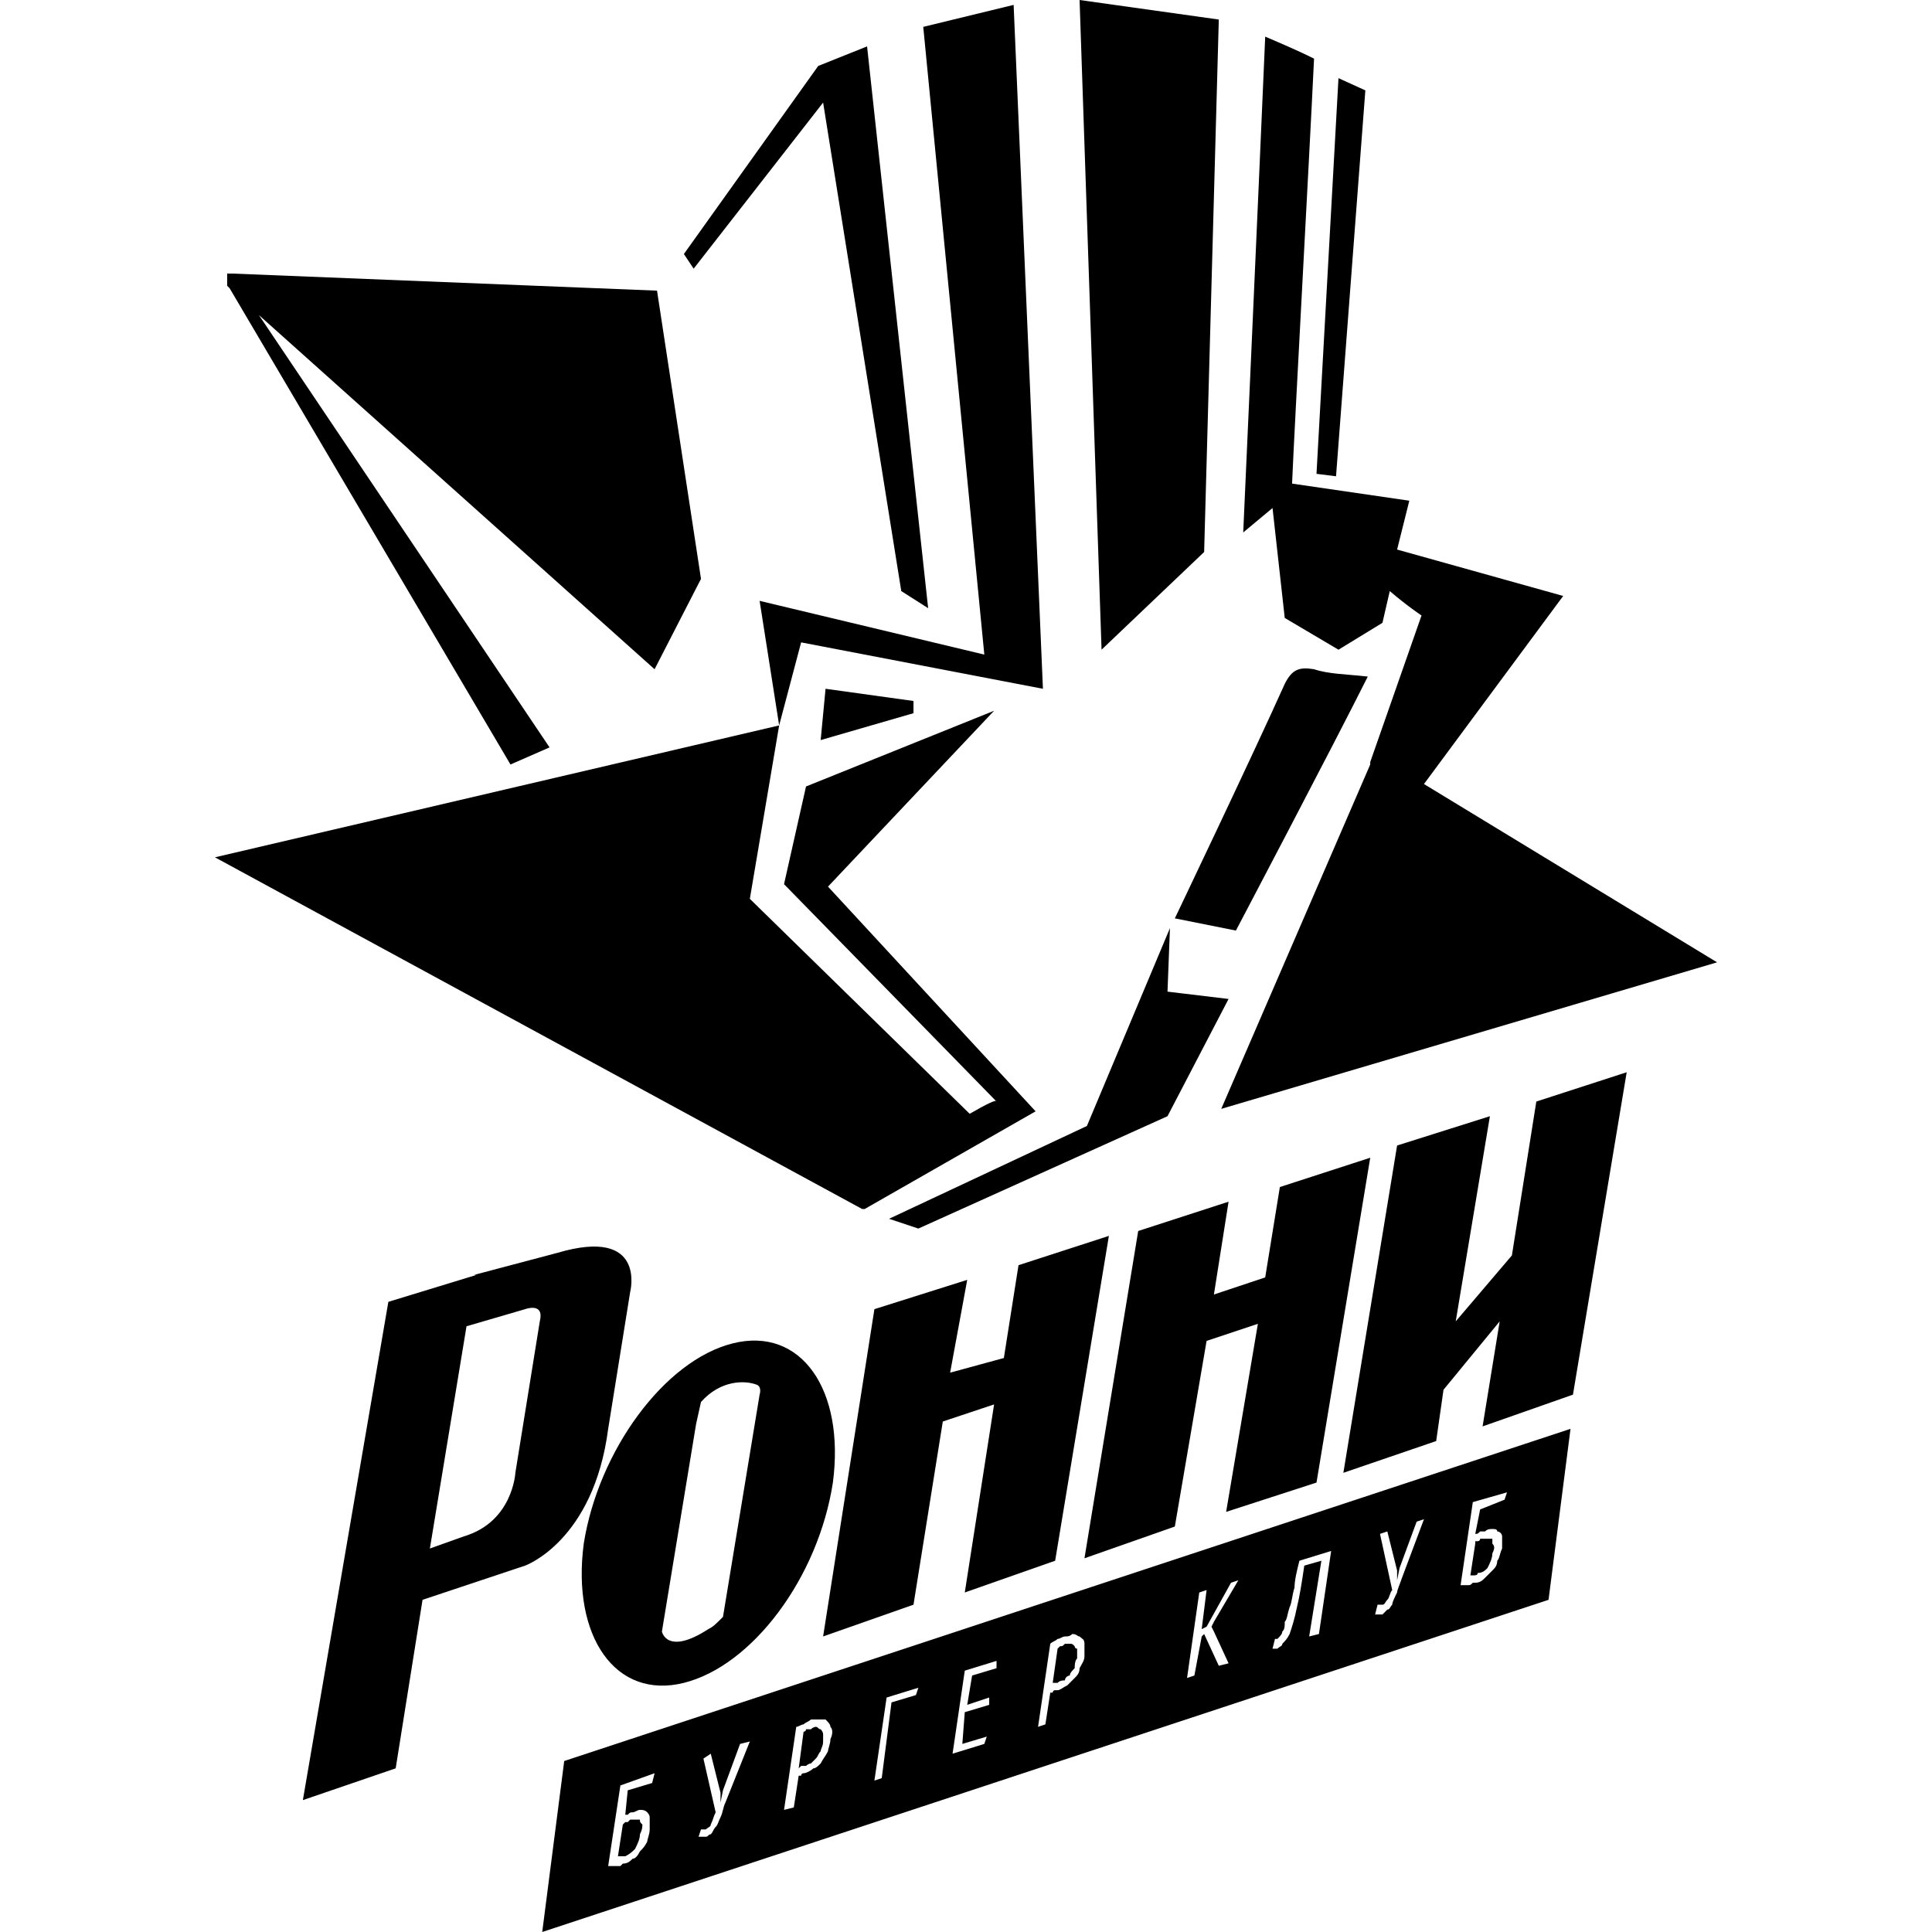 <?xml version="1.0" encoding="UTF-8"?>
<!DOCTYPE svg PUBLIC "-//W3C//DTD SVG 1.1//EN" "http://www.w3.org/Graphics/SVG/1.1/DTD/svg11.dtd">
<!-- Creator: CorelDRAW 2020 (64-Bit) -->
<svg xmlns="http://www.w3.org/2000/svg" xml:space="preserve" width="150px" height="150px" version="1.1" style="shape-rendering:geometricPrecision; text-rendering:geometricPrecision; image-rendering:optimizeQuality; fill-rule:evenodd; clip-rule:evenodd"
viewBox="0 0 7.91 7.91"
 xmlns:xlink="http://www.w3.org/1999/xlink"
 xmlns:xodm="http://www.corel.com/coreldraw/odm/2003">
 <defs>
  <style type="text/css">
   <![CDATA[
    .fil1 {fill:none}
    .fil0 {fill:black}
   ]]>
  </style>
   <clipPath id="id0">
    <path d="M0 0l7.91 0 0 7.91 -7.91 0 0 -7.91z"/>
   </clipPath>
 </defs>
 <g id="Слой_x0020_1">
  <g>
  </g>
  <g style="clip-path:url(#id0)">
   <g>
    <path class="fil0" d="M1.73 6.55l0.42 -0.14c0,0 0.28,-0.1 0.34,-0.56l0.09 -0.56c0,0 0.07,-0.27 -0.3,-0.16l-0.34 0.09 0.01 0 -0.36 0.11 -0.35 2.04 0.38 -0.13 0.11 -0.69zm0.8 1.05c0,0 0.01,0 0.01,0 0.01,0 0.02,0 0.02,0 0.02,-0.01 0.03,-0.02 0.04,-0.03 0.01,-0.02 0.02,-0.04 0.02,-0.06 0.01,-0.02 0.01,-0.03 0.01,-0.04 -0.01,-0.01 -0.01,-0.01 -0.01,-0.02 -0.01,0 -0.01,0 -0.02,0 -0.01,0 -0.01,0 -0.02,0 0,0 -0.01,0.01 -0.01,0.01 0,0 0,0 -0.01,0 0,0 0,0 0,0 -0.01,0.01 -0.01,0.01 -0.01,0.01l-0.02 0.13zm3.49 -1.15c0,0 0.01,0 0.01,0 0.01,0 0.02,0 0.02,-0.01 0.02,0 0.03,-0.01 0.04,-0.02 0.01,-0.02 0.02,-0.04 0.02,-0.06 0.01,-0.02 0.01,-0.03 0,-0.04 0,-0.01 0,-0.01 0,-0.02 -0.01,0 -0.01,0 -0.02,0 -0.01,0 -0.02,0 -0.02,0 -0.01,0 -0.01,0 -0.01,0 0,0.01 -0.01,0.01 -0.01,0.01 0,0 0,0 -0.01,0 0,0 0,0 0,0.01l-0.02 0.13zm0.01 -0.3l0.14 -0.04 -0.01 0.03 -0.1 0.04 -0.02 0.1c0.01,0 0.01,0 0.02,-0.01 0,0 0.01,0 0.02,0 0.01,-0.01 0.02,-0.01 0.03,-0.01 0.01,0 0.02,0 0.02,0.01 0.01,0 0.02,0.01 0.02,0.02 0,0.01 0,0.03 0,0.05 -0.01,0.02 -0.01,0.04 -0.02,0.05 0,0.02 -0.01,0.03 -0.02,0.04 -0.01,0.01 -0.02,0.02 -0.03,0.03 -0.01,0.01 -0.02,0.02 -0.04,0.02 0,0 -0.01,0 -0.01,0 -0.01,0.01 -0.01,0.01 -0.02,0.01 0,0 -0.01,0 -0.01,0 -0.01,0 -0.01,0 -0.02,0l0.05 -0.34zm-0.31 0.28l0 0.04 0 0 0.01 -0.05 0.07 -0.19 0.03 -0.01 -0.09 0.24c-0.01,0.03 -0.02,0.05 -0.02,0.06 -0.01,0.02 -0.02,0.04 -0.02,0.05 -0.01,0.01 -0.01,0.02 -0.02,0.02 -0.01,0.01 -0.01,0.01 -0.02,0.02 -0.01,0 -0.02,0 -0.02,0 -0.01,0 -0.01,0 -0.01,0l0.01 -0.04c0,0 0.01,0 0.01,0 0.01,0 0.01,0 0.01,0 0.01,0 0.01,-0.01 0.02,-0.02 0.01,-0.01 0.01,-0.03 0.02,-0.04l-0.05 -0.23 0.03 -0.01 0.04 0.16zm-0.31 -0.04l-0.07 0.02c-0.01,0.07 -0.02,0.13 -0.03,0.17 -0.01,0.05 -0.02,0.08 -0.03,0.11 -0.01,0.02 -0.02,0.03 -0.03,0.04 0,0.01 -0.01,0.01 -0.02,0.02 -0.01,0 -0.02,0 -0.02,0l0.01 -0.04c0,0 0.01,0 0.01,0 0.01,-0.01 0.02,-0.02 0.02,-0.03 0.01,-0.01 0.01,-0.02 0.01,-0.04 0.01,-0.01 0.01,-0.03 0.02,-0.06 0.01,-0.02 0.01,-0.05 0.02,-0.08 0,-0.03 0.01,-0.07 0.02,-0.11l0.13 -0.04 -0.05 0.34 -0.04 0.01 0.05 -0.31zm-0.48 0.3l-0.01 0.01 -0.03 0.16 -0.03 0.01 0.05 -0.35 0.03 -0.01 -0.02 0.16 0.02 -0.01 0.1 -0.18 0.03 -0.01 -0.1 0.17 -0.01 0.02 0.01 0.02 0.06 0.13 -0.04 0.01 -0.06 -0.13zm-0.57 0.04c-0.01,0.01 -0.01,0.01 -0.02,0.01 0,0 -0.01,0.01 -0.01,0.01l-0.02 0.14c0,0 0,0 0,0 0.01,0 0.01,0 0.01,0 0,0 0.01,0 0.01,0 0,0 0,0 0,0 0.01,-0.01 0.02,-0.01 0.03,-0.01 0,-0.01 0.01,-0.02 0.02,-0.02 0,-0.01 0.01,-0.02 0.02,-0.03 0,-0.01 0,-0.03 0.01,-0.04 0,-0.02 0,-0.03 0,-0.04 -0.01,0 -0.01,-0.01 -0.01,-0.01 -0.01,-0.01 -0.01,-0.01 -0.02,-0.01 -0.01,0 -0.01,0 -0.02,0zm-0.06 0c0.01,-0.01 0.02,-0.01 0.03,-0.02 0.01,0 0.02,-0.01 0.03,-0.01 0.01,0 0.02,0 0.03,-0.01 0.02,0 0.02,0.01 0.03,0.01 0.01,0.01 0.02,0.01 0.02,0.03 0,0.01 0,0.02 0,0.05 0,0.02 -0.01,0.03 -0.02,0.05 0,0.02 -0.01,0.03 -0.02,0.04 -0.01,0.01 -0.02,0.02 -0.03,0.03 -0.02,0.01 -0.03,0.02 -0.04,0.02 0,0 0,0 -0.01,0 0,0 0,0 0,0 -0.01,0 -0.01,0.01 -0.01,0.01 0,0 -0.01,0 -0.01,0l-0.02 0.13 -0.03 0.01 0.05 -0.34zm-0.35 0.11l0.13 -0.04 0 0.03 -0.1 0.03 -0.02 0.12 0.09 -0.03 0 0.03 -0.1 0.03 -0.01 0.13 0.1 -0.03 -0.01 0.03 -0.13 0.04 0.05 -0.34zm-0.2 0.1l-0.1 0.03 -0.04 0.31 -0.03 0.01 0.05 -0.34 0.13 -0.04 -0.01 0.03zm-0.43 0.14c0,0 -0.01,0 -0.02,0 0,0.01 -0.01,0.01 -0.01,0.01l-0.02 0.15c0,0 0,0 0.01,-0.01 0,0 0,0 0,0 0.01,0 0.01,0 0.01,0 0,0 0,0 0.01,0 0,0 0.01,-0.01 0.02,-0.01 0.01,-0.01 0.01,-0.01 0.02,-0.02 0.01,-0.01 0.01,-0.02 0.02,-0.03 0,-0.01 0.01,-0.02 0.01,-0.04 0,-0.01 0,-0.03 0,-0.03 0,-0.01 -0.01,-0.02 -0.01,-0.02 -0.01,0 -0.01,-0.01 -0.02,-0.01 0,0 -0.01,0 -0.02,0.01zm-0.06 -0.01c0.01,0 0.02,-0.01 0.03,-0.01 0.01,-0.01 0.02,-0.01 0.03,-0.02 0.02,0 0.03,0 0.04,0 0.01,0 0.02,0 0.02,0 0.01,0.01 0.02,0.02 0.02,0.03 0.01,0.01 0.01,0.03 0,0.05 0,0.02 -0.01,0.04 -0.01,0.05 -0.01,0.02 -0.02,0.03 -0.03,0.05 -0.01,0.01 -0.02,0.02 -0.03,0.02 -0.01,0.01 -0.03,0.02 -0.04,0.02 0,0 0,0 0,0 -0.01,0 -0.01,0.01 -0.01,0.01 0,0 -0.01,0 -0.01,0 0,0 0,0 0,0l-0.02 0.13 -0.04 0.01 0.05 -0.34zm-0.31 0.27l0 0.04 0 0 0.01 -0.05 0.07 -0.19 0.04 -0.01 -0.1 0.25c-0.01,0.02 -0.01,0.04 -0.02,0.06 -0.01,0.02 -0.01,0.03 -0.02,0.04 -0.01,0.01 -0.01,0.02 -0.02,0.03 -0.01,0 -0.01,0.01 -0.02,0.01 -0.01,0 -0.01,0 -0.02,0 0,0 -0.01,0 -0.01,0l0.01 -0.03c0.01,0 0.01,0 0.01,0 0.01,0 0.01,0 0.01,0 0.01,-0.01 0.02,-0.01 0.02,-0.02 0.01,-0.02 0.01,-0.03 0.02,-0.05l-0.05 -0.22 0.03 -0.02 0.04 0.16zm-0.41 -0.03l0.14 -0.05 -0.01 0.04 -0.1 0.03 -0.01 0.1c0,0 0,0 0.01,0 0.01,-0.01 0.01,-0.01 0.02,-0.01 0.01,0 0.02,-0.01 0.03,-0.01 0.01,0 0.02,0 0.03,0.01 0,0 0.01,0.01 0.01,0.02 0,0.02 0,0.03 0,0.05 0,0.02 -0.01,0.04 -0.01,0.05 -0.01,0.02 -0.02,0.03 -0.03,0.04 -0.01,0.02 -0.02,0.03 -0.03,0.03 -0.01,0.01 -0.02,0.02 -0.04,0.02 0,0 0,0 -0.01,0.01 0,0 -0.01,0 -0.02,0 0,0 -0.01,0 -0.01,0 -0.01,0 -0.01,0 -0.02,0l0.05 -0.33zm0.83 -6.89l0.32 2 0.11 0.07 -0.25 -2.3 -0.2 0.08 -0.55 0.77 0.04 0.06 0.53 -0.68zm1.41 3.64l0.01 -0.26 -0.34 0.81 -0.81 0.38 0.12 0.04 1.02 -0.46 0.25 -0.48 -0.25 -0.03zm1.05 -0.85l0.57 -0.77 -0.68 -0.19 0.05 -0.2 -0.48 -0.07c0.01,-0.24 0.07,-1.32 0.09,-1.74 -0.06,-0.03 -0.13,-0.06 -0.2,-0.09 -0.03,0.7 -0.09,2.03 -0.09,2.03l0.12 -0.1 0.05 0.45 0.22 0.13 0.18 -0.11 0.03 -0.13c0.07,0.06 0.13,0.1 0.13,0.1l-0.21 0.6 0 0.01 -0.61 1.41 2.03 -0.6 -1.2 -0.73zm-0.24 -2.84l-0.11 -0.05 -0.09 1.62 0.08 0.01 0.12 -1.58zm-1.35 4.18l-0.85 -0.92 0.68 -0.72 -0.77 0.31 -0.09 0.4c0,0 0.88,0.9 0.87,0.89 0,-0.01 -0.04,0.01 -0.11,0.05l-0.9 -0.88 0.12 -0.71 0.09 -0.34 0.99 0.19 -0.12 -2.8 -0.37 0.09 0.25 2.57 -0.92 -0.22 0.08 0.51 -2.31 0.54 2.65 1.44 0.01 0 0.7 -0.4zm0.82 -0.74c0,0 0.4,-0.76 0.54,-1.04 -0.09,-0.01 -0.16,-0.01 -0.22,-0.03 -0.06,-0.01 -0.09,0 -0.12,0.06 -0.13,0.29 -0.45,0.96 -0.45,0.96l0.25 0.05zm-0.13 -1.55l0.06 -2.18 -0.57 -0.08 0.09 2.66 0.42 -0.4zm-2.84 0.87l0.16 -0.07 -1.19 -1.77 1.62 1.45 0.19 -0.37 -0.18 -1.18 -1.74 -0.07 0 0 -0.01 0 -0.01 0 0 0.05 0.01 0.01 1.15 1.95zm1.27 -0.1l0.38 -0.11 0 -0.05 -0.36 -0.05 -0.02 0.21zm2.98 3.52l-4.12 1.36 0.09 -0.7 4.12 -1.36 -0.09 0.7zm-3.34 -1.05c-0.28,0.07 -0.55,0.44 -0.61,0.82 -0.05,0.38 0.13,0.64 0.41,0.57 0.28,-0.07 0.55,-0.43 0.61,-0.82 0.05,-0.38 -0.13,-0.64 -0.41,-0.57zm-0.13 0.24c0.08,-0.09 0.18,-0.09 0.23,-0.07 0.02,0.01 0.01,0.04 0.01,0.04l-0.15 0.91c-0.03,0.03 -0.04,0.04 -0.06,0.05 -0.17,0.11 -0.19,0.01 -0.19,0.01l0.14 -0.85 0.02 -0.09zm0.71 -0.38l-0.21 1.34 0.37 -0.13 0.12 -0.75 0.21 -0.07 -0.12 0.77 0.37 -0.13 0.22 -1.33 -0.37 0.12 -0.06 0.38 -0.22 0.06 0.07 -0.38 -0.38 0.12zm2.14 -0.67l-0.22 1.34 0.38 -0.13 0.03 -0.21 0.23 -0.28 -0.07 0.43 0.37 -0.13 0.22 -1.32 -0.37 0.12 -0.1 0.63 -0.23 0.27 0.14 -0.84 -0.38 0.12zm-1.06 0.35l-0.22 1.34 0.37 -0.13 0.13 -0.76 0.21 -0.07 -0.13 0.77 0.37 -0.12 0.22 -1.33 -0.37 0.12 -0.06 0.37 -0.21 0.07 0.06 -0.38 -0.37 0.12zm-2.75 0.39l0.24 -0.07c0,0 0.08,-0.03 0.06,0.05l-0.1 0.62c0,0 -0.01,0.2 -0.21,0.26l-0.14 0.05 0.15 -0.91z"/>
   </g>
  </g>
  <polygon class="fil1" points="0,0 7.91,0 7.91,7.91 0,7.91 "/>
 </g>
</svg>
